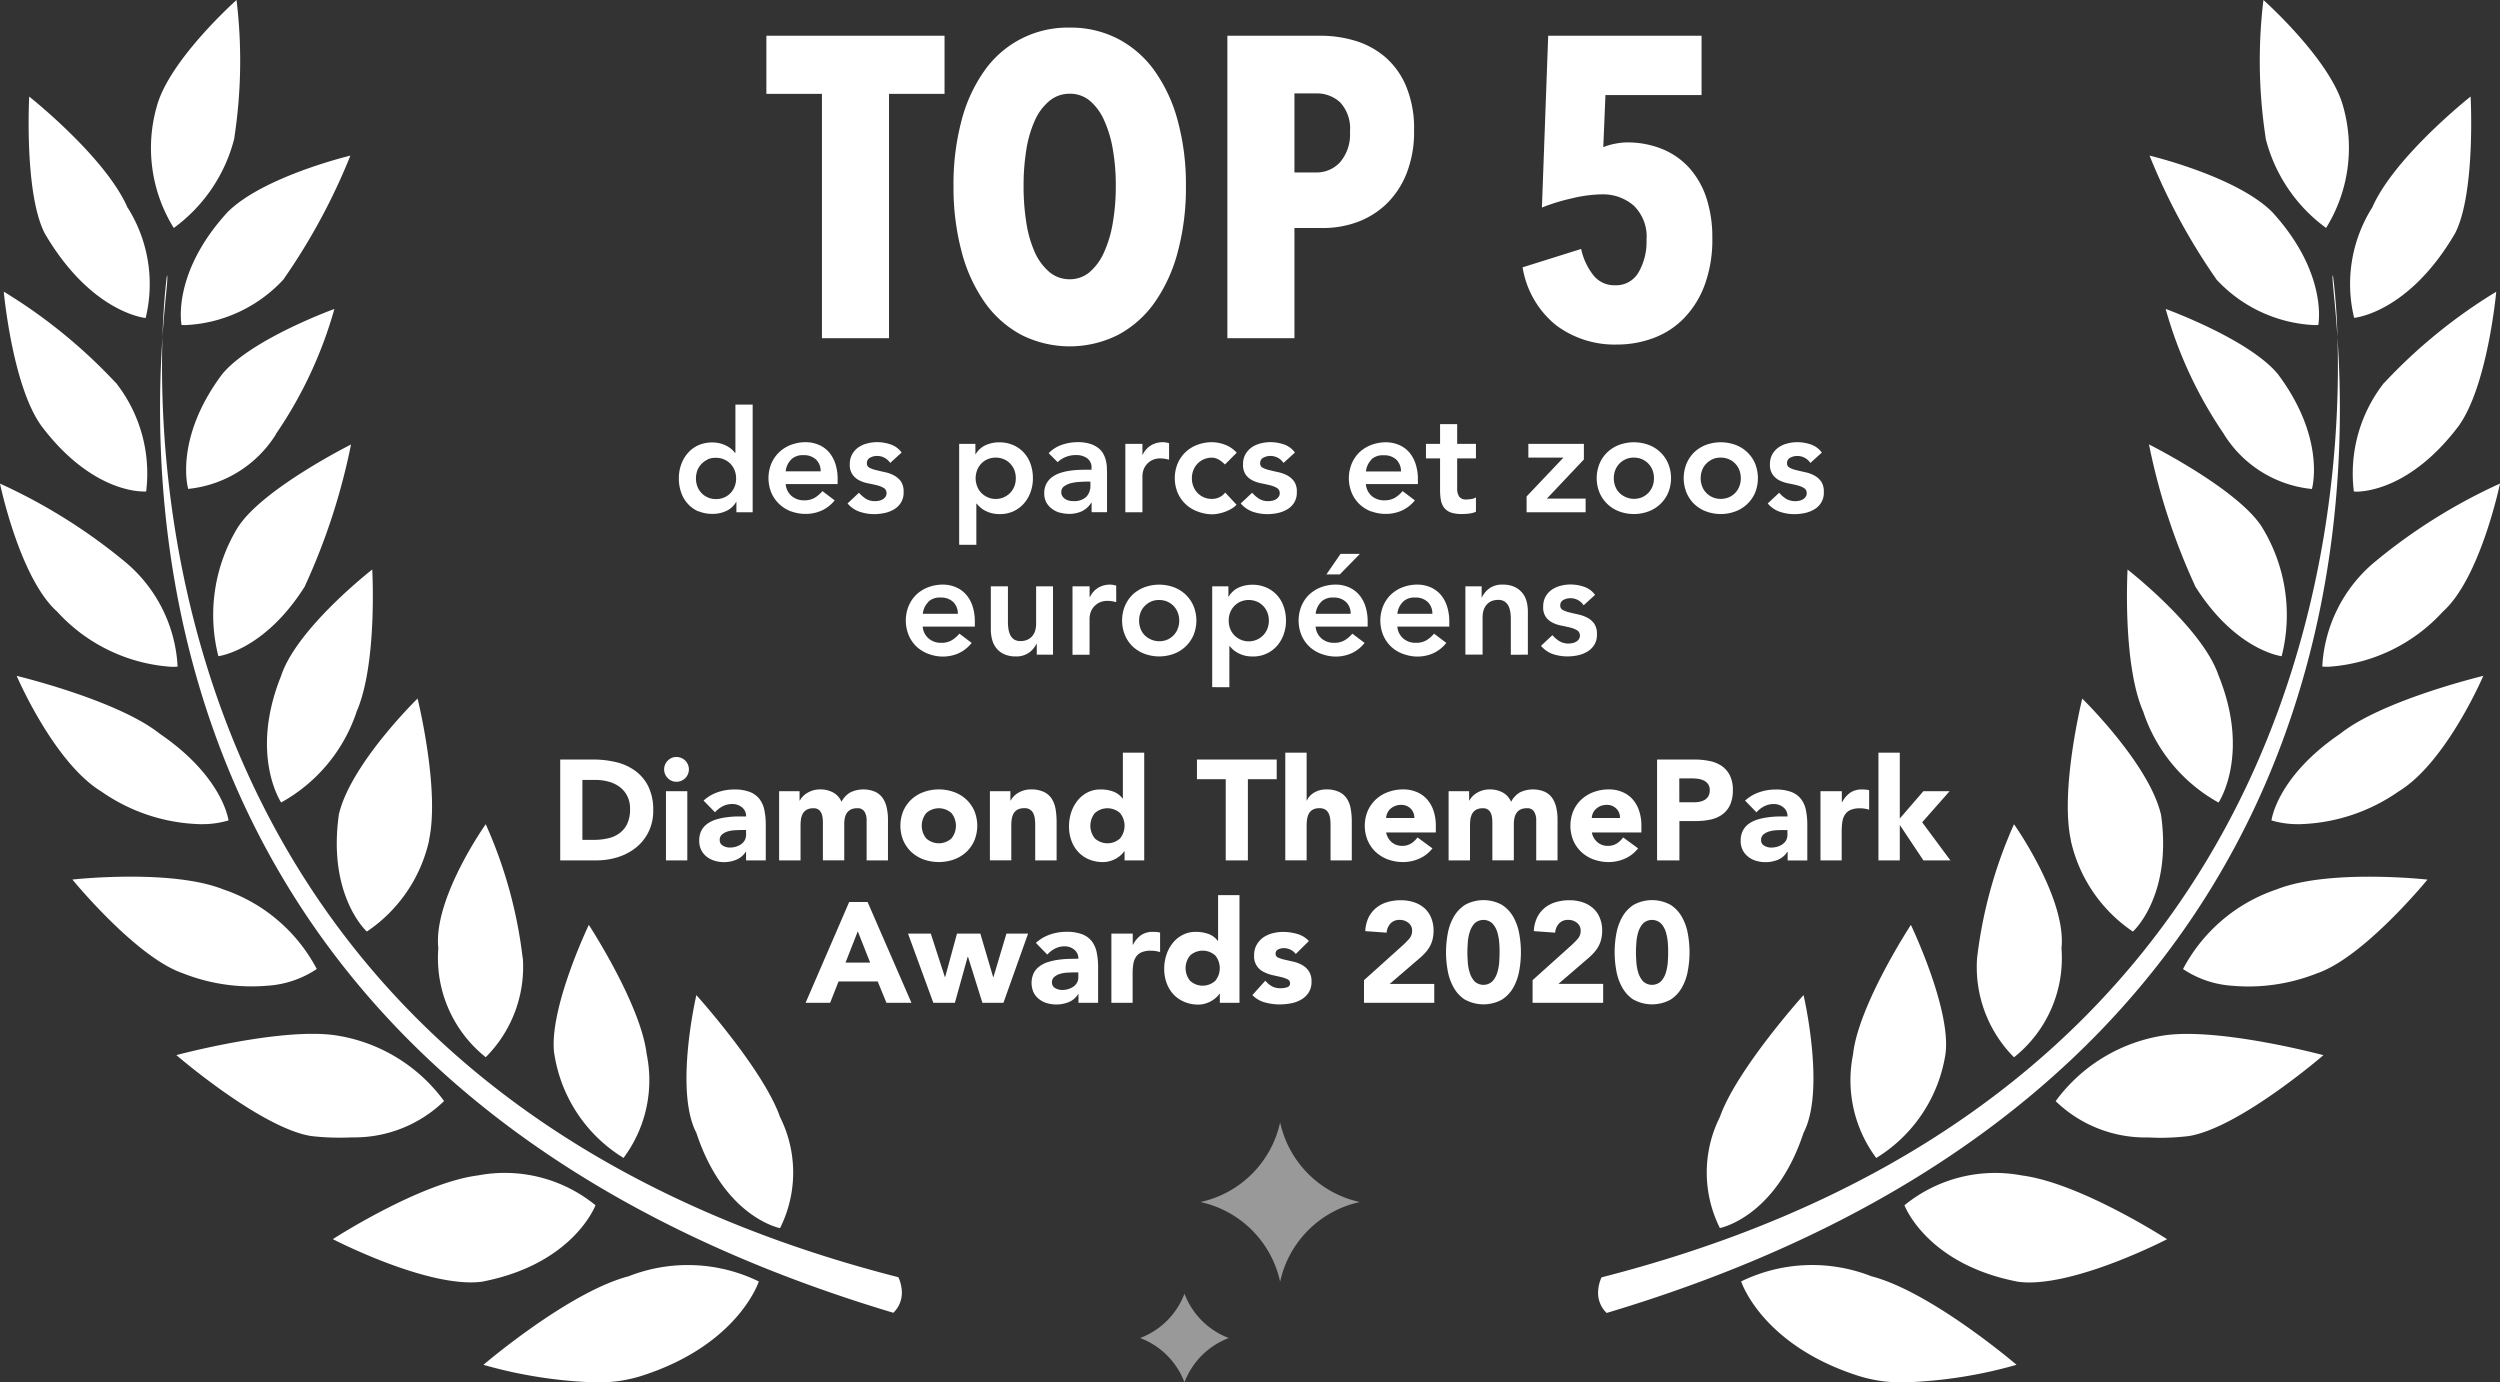 <svg id="Diamond" xmlns="http://www.w3.org/2000/svg" width="96.391" height="53.298" viewBox="0 0 96.391 53.298">
  <rect x="0" y="0" width="96.391" height="53.298" fill="#333333" stroke="none"/>
  <path id="Leafs" d="M71.571,53.021c-3.666-1.205-4.438-3.614-4.438-3.614a6.238,6.238,0,0,1,5.018-.2c2.314.6,5.6,3.415,5.6,3.415a17.754,17.754,0,0,1-4.316.677c-.049,0-.1,0-.151,0A5.442,5.442,0,0,1,71.571,53.021ZM22.956,53.3a17.78,17.78,0,0,1-4.317-.677s3.284-2.81,5.6-3.415a6.238,6.238,0,0,1,5.018.2s-.77,2.409-4.439,3.614a5.435,5.435,0,0,1-1.711.278C23.057,53.3,23.006,53.3,22.956,53.3Zm38.66-3.448v-.025a1.459,1.459,0,0,1,.134-.577v0c26.984-6.9,28.6-28.946,28.374-36.251.486,7.261.11,29.166-28.178,37.624A1.073,1.073,0,0,1,61.616,49.848ZM6.264,12.994c-.228,7.3,1.392,29.353,28.374,36.251v0a1.444,1.444,0,0,1,.134.561v.056a1.066,1.066,0,0,1-.328.754C6.153,42.158,5.78,20.251,6.264,12.994ZM77.813,49.42c-3.535-.673-4.384-2.949-4.384-2.949v0a5.532,5.532,0,0,1,4.532-1.149c2.25.291,5.594,2.457,5.594,2.457s-3.213,1.668-5.32,1.668A3.294,3.294,0,0,1,77.813,49.42ZM12.833,47.777s3.344-2.166,5.595-2.457A5.531,5.531,0,0,1,22.96,46.47v0s-.848,2.276-4.384,2.949a3.274,3.274,0,0,1-.422.025C16.048,49.445,12.833,47.777,12.833,47.777Zm53.48-4.711v0c.647-1.836,3.226-4.7,3.226-4.7s.857,3.674,0,5.309c-1.073,3.265-3.226,3.674-3.226,3.674A4.777,4.777,0,0,1,66.313,43.066Zm-39.464.611c-.857-1.635,0-5.309,0-5.309s2.581,2.86,3.226,4.7v0a4.779,4.779,0,0,1,0,4.285S27.924,46.944,26.849,43.677Zm44.6-3.047,0,0c.223-1.909,2.228-4.97,2.228-4.97s1.56,3.252,1.335,4.97a5.726,5.726,0,0,1-2.671,4.017A5.013,5.013,0,0,1,71.452,40.63Zm-50.08,0c-.225-1.718,1.334-4.97,1.334-4.97s2,3.061,2.228,4.97l0,0a5.007,5.007,0,0,1-.89,4.015A5.723,5.723,0,0,1,21.372,40.629Zm61.445,3.226a4.979,4.979,0,0,1-3.555-1.4h0a6.363,6.363,0,0,1,4.192-2.536c2.138-.309,6.132.764,6.132.764s-3.241,2.8-5.187,3.118a9.506,9.506,0,0,1-1.121.068C83.126,43.866,82.971,43.863,82.817,43.855ZM11.987,43.8C10.042,43.481,6.8,40.681,6.8,40.681s3.992-1.072,6.132-.764a6.358,6.358,0,0,1,4.19,2.536h0a4.969,4.969,0,0,1-3.557,1.4c-.153.008-.309.011-.463.011A9.109,9.109,0,0,1,11.987,43.8Zm64.242-6.859h0a17.671,17.671,0,0,1,1.424-5.162s2.033,2.868,1.83,4.781a4.882,4.882,0,0,1-1.83,4.206A4.933,4.933,0,0,1,76.229,36.939ZM16.9,36.558c-.205-1.913,1.828-4.779,1.828-4.779a17.638,17.638,0,0,1,1.425,5.161l.006,0a4.927,4.927,0,0,1-1.431,3.822A4.884,4.884,0,0,1,16.9,36.558Zm69.152,1.448a3.865,3.865,0,0,1-1.887-.646l.006,0a6.373,6.373,0,0,1,3.609-3.068c2.012-.8,5.815-.378,5.815-.378s-2.449,2.993-4.248,3.61a7.192,7.192,0,0,1-2.666.511C86.475,38.033,86.264,38.025,86.055,38.006ZM7.04,37.522c-1.8-.617-4.249-3.61-4.249-3.61s3.8-.421,5.813.378a6.373,6.373,0,0,1,3.608,3.068l.006,0a3.855,3.855,0,0,1-1.885.646c-.21.017-.419.027-.628.027A7.171,7.171,0,0,1,7.04,37.522Zm72.8-5.118.008,0c-.434-1.954.436-5.469.436-5.469s2.6,2.54,3.04,4.493c.436,3.124-1.087,4.491-1.087,4.491A5.74,5.74,0,0,1,79.842,32.4Zm-66.78-.978c.436-1.952,3.04-4.493,3.04-4.493s.87,3.517.438,5.471h.006a5.738,5.738,0,0,1-2.4,3.514S12.629,34.55,13.063,31.426Zm75.514.351a3.482,3.482,0,0,1-1-.147h.006s.2-1.672,2.653-3.342c1.635-1.3,5.514-2.229,5.514-2.229s-1.429,3.344-3.266,4.457a6.994,6.994,0,0,1-3.8,1.261Zm-80.868,0a6.974,6.974,0,0,1-3.8-1.261C2.072,29.4.643,26.059.643,26.059s3.882.93,5.514,2.229C8.607,29.958,8.81,31.63,8.81,31.63h.008a3.5,3.5,0,0,1-1.006.147Zm74.938-4.306.006,0c-.826-1.834-.619-5.511-.619-5.511s2.89,2.247,3.508,4.084c1.24,3.058,0,4.9,0,4.9A6.252,6.252,0,0,1,82.646,27.471Zm-71.8-1.429c.618-1.838,3.508-4.084,3.508-4.084s.208,3.678-.618,5.513h.006a6.25,6.25,0,0,1-2.9,3.469S9.606,29.1,10.846,26.042Zm78.806-.336c-.079,0-.117-.01-.117-.01h.006A5.638,5.638,0,0,1,91.5,21.718a21.477,21.477,0,0,1,4.891-3.074s-.756,3.647-2.2,4.935a6.543,6.543,0,0,1-4.419,2.129C89.724,25.708,89.685,25.708,89.652,25.706ZM2.2,23.579C.757,22.291,0,18.646,0,18.646a21.532,21.532,0,0,1,4.889,3.072A5.638,5.638,0,0,1,6.848,25.7h.006s-.039.006-.117.01l-.119,0A6.545,6.545,0,0,1,2.2,23.579Zm82.422-1,.008,0a24.662,24.662,0,0,1-1.773-5.444s3.346,1.676,4.327,3.141a6.469,6.469,0,0,1,.789,5.025S86.193,25.091,84.621,22.578Zm-75.415-2.3c.983-1.466,4.327-3.141,4.327-3.141a24.653,24.653,0,0,1-1.772,5.446l.007,0C10.2,25.091,8.419,25.3,8.419,25.3A6.474,6.474,0,0,1,9.206,20.274Zm81.55-1.325a5.658,5.658,0,0,1,1.169-4.2h.008a20.359,20.359,0,0,1,4.312-3.506s-.331,3.658-1.467,5.2c-1.8,2.37-3.555,2.509-3.942,2.509C90.783,18.951,90.756,18.949,90.756,18.949ZM1.611,16.442C.476,14.9.146,11.245.146,11.245a20.353,20.353,0,0,1,4.309,3.506h.008a5.658,5.658,0,0,1,1.172,4.2s-.029,0-.079,0C5.166,18.951,3.413,18.812,1.611,16.442Zm84.132.3.008,0A16.307,16.307,0,0,1,83.5,11.912s3.2,1.157,4.323,2.507c1.88,2.509,1.316,4.435,1.316,4.435A4.521,4.521,0,0,1,85.744,16.737ZM8.571,14.421c1.127-1.352,4.322-2.509,4.322-2.509a16.34,16.34,0,0,1-2.254,4.821l.008,0a4.525,4.525,0,0,1-3.391,2.117S6.692,16.928,8.571,14.421Zm81.38-3.8a23.493,23.493,0,0,1,.173,2.376C90.025,11.493,89.886,10.618,89.951,10.618Zm-83.515,0c.065,0-.071.875-.173,2.376C6.312,11.5,6.437,10.618,6.437,10.618Zm79,.131h.008A23.955,23.955,0,0,1,82.88,6s3.351.795,4.73,2.177c2.17,2.374,1.775,4.351,1.775,4.351s-.054.006-.156.006A5.487,5.487,0,0,1,85.434,10.749ZM7,12.529s-.4-1.977,1.775-4.351C10.157,6.8,13.51,6,13.51,6a23.881,23.881,0,0,1-2.564,4.748h.008a5.479,5.479,0,0,1-3.8,1.786C7.058,12.535,7,12.529,7,12.529Zm84.45-4.512.008,0c.843-1.959,3.8-4.295,3.8-4.295s.2,3.724-.6,5.276c-1.8,3.082-3.891,3.257-3.891,3.257A5.533,5.533,0,0,1,91.453,8.017ZM1.726,9c-.8-1.552-.6-5.276-.6-5.276s2.957,2.337,3.8,4.3h.008a5.53,5.53,0,0,1,.682,4.237S3.526,12.078,1.726,9ZM6.044,4.108C6.523,2.31,9.12,0,9.12,0a19.549,19.549,0,0,1-.086,5.313l.006,0A6.13,6.13,0,0,1,6.7,8.79,5.842,5.842,0,0,1,6.044,4.108ZM87.35,5.315l.006,0A19.525,19.525,0,0,1,87.27,0s2.595,2.31,3.075,4.108a5.854,5.854,0,0,1-.659,4.68A6.12,6.12,0,0,1,87.35,5.315Z" transform="translate(0 0)" fill="#fff"/>
  <g id="Diamonds" transform="translate(43.96 43.274)" opacity="0.5">
    <path id="Tracé_1190" data-name="Tracé 1190" d="M58.328,23.393a2.937,2.937,0,0,1,1.709-1.709,2.937,2.937,0,0,1-1.709-1.709,2.937,2.937,0,0,1-1.709,1.709,2.937,2.937,0,0,1,1.709,1.709" transform="translate(-56.619 -13.369)" fill="#fff"/>
    <path id="Tracé_1191" data-name="Tracé 1191" d="M66.716,6.144a4.018,4.018,0,0,1,3.072-3.072A4.018,4.018,0,0,1,66.716,0a4.018,4.018,0,0,1-3.072,3.072,4.018,4.018,0,0,1,3.072,3.072" transform="translate(-61.319)" fill="#fff"/>
  </g>
  <path id="Texte" d="M41.383,37.48A1.351,1.351,0,0,1,40.943,37a2.039,2.039,0,0,1-.225-.647,3.944,3.944,0,0,1,0-1.406,2.056,2.056,0,0,1,.225-.647,1.351,1.351,0,0,1,.441-.476,1.484,1.484,0,0,1,1.429,0,1.318,1.318,0,0,1,.441.476,2.042,2.042,0,0,1,.225.647,3.944,3.944,0,0,1,0,1.406,2.025,2.025,0,0,1-.225.647,1.318,1.318,0,0,1-.441.476,1.484,1.484,0,0,1-1.429,0Zm.367-2.939a.876.876,0,0,0-.185.334,1.747,1.747,0,0,0-.073.411c-.009.143-.016.265-.016.369s.006.225.016.368a1.747,1.747,0,0,0,.073.411.9.9,0,0,0,.185.336.506.506,0,0,0,.693,0,.864.864,0,0,0,.187-.336,1.87,1.87,0,0,0,.075-.411c.009-.143.013-.265.013-.368s0-.225-.013-.369a1.87,1.87,0,0,0-.075-.411.844.844,0,0,0-.187-.334.506.506,0,0,0-.693,0ZM34.885,37.48A1.348,1.348,0,0,1,34.442,37a2.053,2.053,0,0,1-.225-.647,3.944,3.944,0,0,1,0-1.406,2.07,2.07,0,0,1,.225-.647,1.348,1.348,0,0,1,.443-.476,1.479,1.479,0,0,1,1.426,0,1.344,1.344,0,0,1,.444.476,2.067,2.067,0,0,1,.223.647,3.944,3.944,0,0,1,0,1.406,2.05,2.05,0,0,1-.223.647,1.344,1.344,0,0,1-.444.476,1.479,1.479,0,0,1-1.426,0Zm.365-2.939a.858.858,0,0,0-.183.334,1.721,1.721,0,0,0-.075.411c-.009.143-.015.265-.015.369s.006.225.015.368a1.721,1.721,0,0,0,.075.411.88.88,0,0,0,.183.336.506.506,0,0,0,.693,0,.844.844,0,0,0,.187-.336,1.871,1.871,0,0,0,.075-.411c.009-.143.013-.265.013-.368s0-.225-.013-.369a1.871,1.871,0,0,0-.075-.411.824.824,0,0,0-.187-.334.506.506,0,0,0-.693,0Zm-8.08,3.044a1.066,1.066,0,0,1-.483-.283l.5-.556a.829.829,0,0,0,.256.218.689.689,0,0,0,.327.074A.783.783,0,0,0,28.026,37a.151.151,0,0,0,.115-.151.17.17,0,0,0-.1-.157,1.164,1.164,0,0,0-.258-.088l-.336-.076a1.436,1.436,0,0,1-.334-.124.657.657,0,0,1-.359-.636.808.808,0,0,1,.1-.407.871.871,0,0,1,.252-.281,1.151,1.151,0,0,1,.36-.162,1.658,1.658,0,0,1,.411-.052,2,2,0,0,1,.533.076.989.989,0,0,1,.456.275l-.506.5a.579.579,0,0,0-.478-.225.453.453,0,0,0-.2.05.173.173,0,0,0-.1.17.154.154,0,0,0,.1.145,1.36,1.36,0,0,0,.257.082l.337.076a1.271,1.271,0,0,1,.334.13.739.739,0,0,1,.257.239.7.7,0,0,1,.1.4.749.749,0,0,1-.114.426.855.855,0,0,1-.288.269,1.261,1.261,0,0,1-.4.143,2.4,2.4,0,0,1-.434.04A2.17,2.17,0,0,1,27.169,37.585Zm-3.107-.023a1.2,1.2,0,0,1-.415-.284,1.291,1.291,0,0,1-.266-.437,1.578,1.578,0,0,1-.094-.554,1.734,1.734,0,0,1,.084-.537,1.464,1.464,0,0,1,.243-.453A1.151,1.151,0,0,1,24,34.982a1.079,1.079,0,0,1,.509-.118,1.416,1.416,0,0,1,.482.08.782.782,0,0,1,.365.271h.009V33.447h.825V37.6h-.758v-.351h-.012a.85.85,0,0,1-.127.145,1.12,1.12,0,0,1-.187.136,1.139,1.139,0,0,1-.237.1.885.885,0,0,1-.266.038A1.346,1.346,0,0,1,24.062,37.562Zm.223-1.788a.774.774,0,0,0,0,.978.722.722,0,0,0,.97,0,.774.774,0,0,0,0-.978.728.728,0,0,0-.97,0ZM18.76,37.612a.91.91,0,0,1-.3-.157.76.76,0,0,1-.21-.258.9.9,0,0,1,.009-.747.732.732,0,0,1,.231-.264,1.132,1.132,0,0,1,.332-.162,2.3,2.3,0,0,1,.386-.084,3.549,3.549,0,0,1,.4-.034c.133,0,.257-.006.37-.006a.427.427,0,0,0-.157-.348.566.566,0,0,0-.37-.13.8.8,0,0,0-.371.086,1.024,1.024,0,0,0-.3.233l-.44-.451a1.57,1.57,0,0,1,.539-.321,1.948,1.948,0,0,1,.638-.107,1.656,1.656,0,0,1,.6.092.864.864,0,0,1,.373.266,1.022,1.022,0,0,1,.194.432,2.826,2.826,0,0,1,.055.59V37.6h-.757v-.336h-.012a.77.77,0,0,1-.364.309,1.294,1.294,0,0,1-.84.04Zm.779-1.175a1.248,1.248,0,0,0-.267.046.609.609,0,0,0-.22.117.262.262,0,0,0-.092.214.238.238,0,0,0,.126.22.532.532,0,0,0,.264.071.878.878,0,0,0,.235-.033.73.73,0,0,0,.2-.094.448.448,0,0,0,.14-.154.433.433,0,0,0,.052-.218v-.178h-.2C19.711,36.428,19.633,36.432,19.539,36.437ZM37.491,37.6v-.873L39,35.37c.076-.071.153-.149.231-.237a.455.455,0,0,0,.114-.307.371.371,0,0,0-.143-.31.515.515,0,0,0-.334-.113.461.461,0,0,0-.359.141.58.58,0,0,0-.147.351l-.823-.059a1.365,1.365,0,0,1,.126-.525,1.129,1.129,0,0,1,.292-.37,1.22,1.22,0,0,1,.424-.222,1.829,1.829,0,0,1,.532-.074,1.608,1.608,0,0,1,.494.074,1.14,1.14,0,0,1,.4.22.978.978,0,0,1,.267.365,1.246,1.246,0,0,1,.1.51,1.442,1.442,0,0,1-.038.338,1.122,1.122,0,0,1-.107.275,1.207,1.207,0,0,1-.162.227,2.238,2.238,0,0,1-.2.2l-1.18,1.016h1.725V37.6Zm-6.5,0v-.873L32.5,35.37c.076-.071.153-.149.231-.237a.455.455,0,0,0,.115-.307.37.37,0,0,0-.143-.31.515.515,0,0,0-.334-.113.465.465,0,0,0-.359.141.59.59,0,0,0-.147.351l-.823-.059a1.376,1.376,0,0,1,.126-.525,1.124,1.124,0,0,1,.293-.37,1.21,1.21,0,0,1,.424-.222,1.825,1.825,0,0,1,.531-.074,1.605,1.605,0,0,1,.494.074,1.17,1.17,0,0,1,.4.22,1,1,0,0,1,.265.365,1.293,1.293,0,0,1,.1.51,1.412,1.412,0,0,1-.038.338,1.1,1.1,0,0,1-.107.275,1.207,1.207,0,0,1-.162.227,2.23,2.23,0,0,1-.2.2L31.98,36.873H33.7V37.6Zm-9.74,0V34.931h.823v.428h.012a1.012,1.012,0,0,1,.313-.371.794.794,0,0,1,.457-.124c.045,0,.094,0,.141.006a.684.684,0,0,1,.132.023v.751a1.481,1.481,0,0,0-.172-.04,1.088,1.088,0,0,0-.179-.013.875.875,0,0,0-.373.065.5.5,0,0,0-.212.183.726.726,0,0,0-.1.285,2.573,2.573,0,0,0-.023.361V37.6Zm-4.973,0-.555-1.774H15.71L15.217,37.6h-.831l-.976-2.668h.878l.543,1.675h.011l.456-1.675h.9l.494,1.675h.012l.5-1.675h.835L17.089,37.6Zm-3.7,0-.336-.823H10.731l-.324.823H9.461l1.681-3.888h.709L13.542,37.6ZM11,36.05h.95l-.477-1.207Zm35.1-3.928a.883.883,0,0,1-.3-.157.754.754,0,0,1-.21-.258.78.78,0,0,1-.076-.357.818.818,0,0,1,.086-.39.743.743,0,0,1,.229-.264,1.174,1.174,0,0,1,.332-.162,2.378,2.378,0,0,1,.388-.084,3.538,3.538,0,0,1,.4-.034c.134,0,.258,0,.371,0a.427.427,0,0,0-.157-.35.565.565,0,0,0-.37-.13.8.8,0,0,0-.37.086,1,1,0,0,0-.3.233l-.439-.451a1.565,1.565,0,0,1,.539-.321,1.931,1.931,0,0,1,.636-.107,1.645,1.645,0,0,1,.6.092.856.856,0,0,1,.374.265,1.017,1.017,0,0,1,.195.432,2.827,2.827,0,0,1,.055.59v1.356h-.758v-.334h-.012a.785.785,0,0,1-.364.308,1.274,1.274,0,0,1-.482.092A1.253,1.253,0,0,1,46.1,32.121Zm.781-1.175a1.215,1.215,0,0,0-.269.046.626.626,0,0,0-.221.117.268.268,0,0,0-.09.214.235.235,0,0,0,.126.22.528.528,0,0,0,.264.071.855.855,0,0,0,.233-.033.69.69,0,0,0,.2-.094.472.472,0,0,0,.142-.153.456.456,0,0,0,.051-.22v-.176h-.2C47.052,30.939,46.974,30.941,46.882,30.947Zm-7.029,1.129a1.425,1.425,0,0,1-.472-.283,1.336,1.336,0,0,1-.316-.443,1.508,1.508,0,0,1,0-1.154,1.309,1.309,0,0,1,.316-.441,1.393,1.393,0,0,1,.472-.283,1.659,1.659,0,0,1,.58-.1,1.291,1.291,0,0,1,.518.1,1.075,1.075,0,0,1,.4.283,1.271,1.271,0,0,1,.248.441,1.751,1.751,0,0,1,.088.577v.258h-1.91a.651.651,0,0,0,.214.376.6.6,0,0,0,.407.141.61.61,0,0,0,.342-.092.888.888,0,0,0,.244-.233l.576.422a1.308,1.308,0,0,1-.5.392,1.529,1.529,0,0,1-.626.136A1.7,1.7,0,0,1,39.852,32.075Zm.261-2.064a.577.577,0,0,0-.178.113.491.491,0,0,0-.116.159.529.529,0,0,0-.046.189H40.86a.474.474,0,0,0-.137-.357.492.492,0,0,0-.368-.147A.6.6,0,0,0,40.114,30.011Zm-8.189,2.064a1.414,1.414,0,0,1-.472-.283,1.343,1.343,0,0,1-.315-.443,1.489,1.489,0,0,1,0-1.154,1.315,1.315,0,0,1,.315-.441,1.383,1.383,0,0,1,.472-.283,1.66,1.66,0,0,1,.579-.1,1.3,1.3,0,0,1,.519.1,1.069,1.069,0,0,1,.4.283,1.275,1.275,0,0,1,.25.441,1.765,1.765,0,0,1,.088.577v.258H31.844a.663.663,0,0,0,.214.376.609.609,0,0,0,.407.141.616.616,0,0,0,.344-.092.914.914,0,0,0,.245-.233l.576.422a1.3,1.3,0,0,1-.5.392,1.526,1.526,0,0,1-.627.136A1.705,1.705,0,0,1,31.924,32.075Zm.261-2.064a.583.583,0,0,0-.179.113.456.456,0,0,0-.115.159.5.5,0,0,0-.048.189h1.089a.485.485,0,0,0-.138-.357.5.5,0,0,0-.369-.147A.59.59,0,0,0,32.186,30.011ZM20.391,32.072a1.2,1.2,0,0,1-.414-.285,1.265,1.265,0,0,1-.266-.437,1.566,1.566,0,0,1-.094-.554,1.735,1.735,0,0,1,.084-.537,1.465,1.465,0,0,1,.243-.453,1.177,1.177,0,0,1,.382-.315,1.083,1.083,0,0,1,.51-.118,1.416,1.416,0,0,1,.482.08.777.777,0,0,1,.364.271h.012V27.956h.823v4.152h-.758v-.351h-.012a.86.86,0,0,1-.127.145,1.04,1.04,0,0,1-.424.233.889.889,0,0,1-.266.038A1.356,1.356,0,0,1,20.391,32.072Zm.223-1.788a.776.776,0,0,0,0,.978.723.723,0,0,0,.971,0,.774.774,0,0,0,0-.978.728.728,0,0,0-.971,0Zm-6.595,1.791a1.427,1.427,0,0,1-.473-.283,1.375,1.375,0,0,1-.315-.443,1.508,1.508,0,0,1,0-1.154,1.347,1.347,0,0,1,.315-.441,1.4,1.4,0,0,1,.473-.283,1.736,1.736,0,0,1,1.158,0,1.385,1.385,0,0,1,.473.283,1.307,1.307,0,0,1,.315.441,1.508,1.508,0,0,1,0,1.154,1.335,1.335,0,0,1-.315.443,1.416,1.416,0,0,1-.473.283,1.768,1.768,0,0,1-1.158,0Zm.094-1.791a.776.776,0,0,0,0,.978.725.725,0,0,0,.972,0,.78.78,0,0,0,0-.978.73.73,0,0,0-.972,0ZM5.949,32.121a.883.883,0,0,1-.305-.157.742.742,0,0,1-.208-.258.788.788,0,0,1-.076-.357.818.818,0,0,1,.084-.39.747.747,0,0,1,.231-.264,1.17,1.17,0,0,1,.333-.162,2.286,2.286,0,0,1,.387-.084,3.477,3.477,0,0,1,.4-.034c.134,0,.258,0,.372,0a.432.432,0,0,0-.156-.35.574.574,0,0,0-.373-.13.806.806,0,0,0-.37.086,1.018,1.018,0,0,0-.3.233l-.44-.451a1.54,1.54,0,0,1,.537-.321,1.955,1.955,0,0,1,.638-.107,1.658,1.658,0,0,1,.6.092.867.867,0,0,1,.372.265,1.024,1.024,0,0,1,.195.432,2.719,2.719,0,0,1,.055.59v1.356H7.165v-.334H7.154a.787.787,0,0,1-.367.308,1.269,1.269,0,0,1-.48.092A1.253,1.253,0,0,1,5.949,32.121Zm.78-1.175a1.249,1.249,0,0,0-.27.046.616.616,0,0,0-.219.117.263.263,0,0,0-.09.214.236.236,0,0,0,.126.22.526.526,0,0,0,.264.071.852.852,0,0,0,.233-.033.753.753,0,0,0,.2-.094.472.472,0,0,0,.14-.153.456.456,0,0,0,.053-.22v-.176h-.2C6.9,30.939,6.822,30.941,6.728,30.947ZM52.56,32.108l-.9-1.35h-.011v1.35h-.823V27.956h.823v2.538l.911-1.054h1.01l-1.058,1.2L53.6,32.108Zm-3.969,0V29.44h.823v.428h.011a1.027,1.027,0,0,1,.313-.37.793.793,0,0,1,.455-.124q.071,0,.143.006a.682.682,0,0,1,.132.023v.751a1.508,1.508,0,0,0-.172-.04,1.084,1.084,0,0,0-.179-.013.875.875,0,0,0-.373.065.5.5,0,0,0-.212.183.692.692,0,0,0-.1.284,2.665,2.665,0,0,0-.023.361v1.115Zm-6.3,0V28.22h1.445a2.887,2.887,0,0,1,.571.055,1.3,1.3,0,0,1,.47.189.976.976,0,0,1,.318.363,1.255,1.255,0,0,1,.118.575,1.351,1.351,0,0,1-.109.571.961.961,0,0,1-.3.367,1.209,1.209,0,0,1-.455.195,2.694,2.694,0,0,1-.571.057h-.626v1.516Zm.858-2.24h.57a1.088,1.088,0,0,0,.224-.023.575.575,0,0,0,.19-.073.42.42,0,0,0,.138-.143.461.461,0,0,0,.051-.227.39.39,0,0,0-.069-.241.451.451,0,0,0-.176-.139.764.764,0,0,0-.239-.063,2.328,2.328,0,0,0-.252-.013h-.439Zm-5.518,2.24V30.553a.612.612,0,0,0-.08-.321.3.3,0,0,0-.282-.134.551.551,0,0,0-.239.046.38.38,0,0,0-.154.13.531.531,0,0,0-.083.191,1.126,1.126,0,0,0-.025.231v1.411H35.94V30.7c0-.048,0-.107-.006-.176a.693.693,0,0,0-.038-.2.372.372,0,0,0-.107-.16.319.319,0,0,0-.218-.065.515.515,0,0,0-.258.057.394.394,0,0,0-.151.153.683.683,0,0,0-.069.218,2.162,2.162,0,0,0-.015.252v1.329h-.825V29.44h.791V29.8h.011a.769.769,0,0,1,.111-.153.787.787,0,0,1,.17-.137.955.955,0,0,1,.5-.138,1.03,1.03,0,0,1,.5.117.741.741,0,0,1,.327.361.885.885,0,0,1,.346-.367,1.174,1.174,0,0,1,.953-.019.719.719,0,0,1,.29.246,1.033,1.033,0,0,1,.153.369,1.983,1.983,0,0,1,.048.453v1.576Zm-7.93,0V30.8c0-.078,0-.157-.008-.239a.788.788,0,0,0-.049-.229.392.392,0,0,0-.126-.17.4.4,0,0,0-.245-.065.5.5,0,0,0-.258.057.388.388,0,0,0-.151.153.669.669,0,0,0-.068.218,1.76,1.76,0,0,0-.017.252v1.329h-.823V27.956h.823V29.8h.011a.531.531,0,0,1,.094-.153.757.757,0,0,1,.158-.137.925.925,0,0,1,.22-.1.966.966,0,0,1,.275-.038,1.116,1.116,0,0,1,.5.1.721.721,0,0,1,.3.266,1.036,1.036,0,0,1,.145.4,2.865,2.865,0,0,1,.038.5v1.472Zm-4.041,0v-3.13h-1.11V28.22h3.075v.758H26.514v3.13Zm-7.346,0V30.8c0-.078,0-.157-.009-.239a.707.707,0,0,0-.049-.229.352.352,0,0,0-.37-.235.515.515,0,0,0-.258.057.4.4,0,0,0-.151.153.644.644,0,0,0-.069.218,1.764,1.764,0,0,0-.016.252v1.329h-.825V29.44h.79V29.8h.012a.727.727,0,0,1,.111-.153.714.714,0,0,1,.17-.137.976.976,0,0,1,.225-.1.963.963,0,0,1,.274-.038,1.123,1.123,0,0,1,.506.1.737.737,0,0,1,.3.266,1.1,1.1,0,0,1,.146.4,3.1,3.1,0,0,1,.038.5v1.472Zm-6.5,0V30.553a.613.613,0,0,0-.081-.321.3.3,0,0,0-.283-.134.546.546,0,0,0-.238.046.4.4,0,0,0-.155.13.54.54,0,0,0-.082.191,1.166,1.166,0,0,0-.024.231v1.411h-.823V30.7c0-.048,0-.107-.006-.176a.734.734,0,0,0-.038-.2.38.38,0,0,0-.107-.16.317.317,0,0,0-.216-.065.513.513,0,0,0-.259.057.4.4,0,0,0-.151.153.656.656,0,0,0-.069.218,1.764,1.764,0,0,0-.016.252v1.329H8.44V29.44h.788V29.8H9.24a.672.672,0,0,1,.111-.153.726.726,0,0,1,.17-.137,1.008,1.008,0,0,1,.225-.1.963.963,0,0,1,.274-.038,1.032,1.032,0,0,1,.5.117.735.735,0,0,1,.326.361.874.874,0,0,1,.347-.367,1.172,1.172,0,0,1,.952-.019.721.721,0,0,1,.291.246,1.054,1.054,0,0,1,.153.369,2.015,2.015,0,0,1,.048.453v1.576Zm-7.737,0V29.44H4.9v2.668ZM0,32.108V28.22H1.284a3.713,3.713,0,0,1,.888.105,2.034,2.034,0,0,1,.731.338,1.643,1.643,0,0,1,.5.607,2.04,2.04,0,0,1,.183.905,1.825,1.825,0,0,1-.179.831,1.794,1.794,0,0,1-.48.605,2.129,2.129,0,0,1-.7.371,2.717,2.717,0,0,1-.829.126Zm.855-.791H1.3a2.391,2.391,0,0,0,.551-.061,1.162,1.162,0,0,0,.441-.2.946.946,0,0,0,.295-.367,1.3,1.3,0,0,0,.106-.558,1.077,1.077,0,0,0-.106-.5,1,1,0,0,0-.288-.35,1.25,1.25,0,0,0-.426-.206,1.886,1.886,0,0,0-.512-.069H.855Zm3.293-2.38a.474.474,0,0,1,0-.676.451.451,0,0,1,.336-.139.477.477,0,1,1,0,.955A.451.451,0,0,1,4.148,28.938Zm20.99-3.508V21.541h.625v.4h.011a.862.862,0,0,1,.384-.351,1.26,1.26,0,0,1,.521-.109,1.3,1.3,0,0,1,.545.107,1.187,1.187,0,0,1,.412.294,1.241,1.241,0,0,1,.258.44,1.607,1.607,0,0,1,.089.542,1.548,1.548,0,0,1-.094.544,1.375,1.375,0,0,1-.26.439,1.22,1.22,0,0,1-.921.4,1.319,1.319,0,0,1-.33-.038,1.183,1.183,0,0,1-.252-.1,1.032,1.032,0,0,1-.187-.13,1.019,1.019,0,0,1-.126-.134H25.8v1.587Zm1.086-3.294a.738.738,0,0,0-.244.176.746.746,0,0,0-.154.252.87.87,0,0,0-.051.3.856.856,0,0,0,.051.3.775.775,0,0,0,.154.254.778.778,0,0,0,1.136,0,.8.8,0,0,0,.155-.254.857.857,0,0,0,.052-.3.871.871,0,0,0-.052-.3.765.765,0,0,0-.155-.252.732.732,0,0,0-.244-.176.82.82,0,0,0-.648,0Zm12.052,2.021a1.088,1.088,0,0,1-.461-.319l.44-.413a1.233,1.233,0,0,0,.271.233.7.7,0,0,0,.5.074.462.462,0,0,0,.143-.053.355.355,0,0,0,.107-.1.246.246,0,0,0-.063-.338.976.976,0,0,0-.264-.107c-.107-.027-.221-.051-.344-.076a1.257,1.257,0,0,1-.342-.114A.713.713,0,0,1,38,22.721a.655.655,0,0,1-.1-.4.775.775,0,0,1,.09-.38.816.816,0,0,1,.239-.267,1.046,1.046,0,0,1,.341-.153,1.5,1.5,0,0,1,.39-.05,1.593,1.593,0,0,1,.521.09.862.862,0,0,1,.419.311l-.441.4A.6.6,0,0,0,38.941,22a.547.547,0,0,0-.257.065.225.225,0,0,0-.126.214.182.182,0,0,0,.1.176,1.106,1.106,0,0,0,.264.094c.1.027.219.052.342.08a1.336,1.336,0,0,1,.344.126.739.739,0,0,1,.264.233.689.689,0,0,1,.1.407.733.733,0,0,1-.1.4.8.8,0,0,1-.265.262,1.215,1.215,0,0,1-.364.143,1.95,1.95,0,0,1-.407.044A1.79,1.79,0,0,1,38.277,24.155Zm-5.787-.011a1.34,1.34,0,0,1-.456-.281,1.319,1.319,0,0,1-.3-.435,1.492,1.492,0,0,1,0-1.136,1.307,1.307,0,0,1,.3-.437,1.368,1.368,0,0,1,.456-.281,1.6,1.6,0,0,1,.559-.1,1.275,1.275,0,0,1,.5.1,1.1,1.1,0,0,1,.389.277,1.3,1.3,0,0,1,.252.449,1.914,1.914,0,0,1,.09.611v.182H32.276a.673.673,0,0,0,.231.46.716.716,0,0,0,.477.166.78.78,0,0,0,.415-.1,1.157,1.157,0,0,0,.293-.254l.472.357a1.358,1.358,0,0,1-.516.405,1.5,1.5,0,0,1-.6.122A1.605,1.605,0,0,1,32.49,24.144Zm0-2a.745.745,0,0,0-.212.455h1.35a.619.619,0,0,0-.181-.458.68.68,0,0,0-.487-.168A.633.633,0,0,0,32.488,22.141Zm-3.15,2a1.364,1.364,0,0,1-.457-.281,1.325,1.325,0,0,1-.3-.435,1.492,1.492,0,0,1,0-1.136,1.314,1.314,0,0,1,.3-.437,1.393,1.393,0,0,1,.457-.281,1.608,1.608,0,0,1,.56-.1,1.259,1.259,0,0,1,.5.1,1.078,1.078,0,0,1,.389.277,1.275,1.275,0,0,1,.254.449,1.914,1.914,0,0,1,.09.611v.182H29.125a.664.664,0,0,0,.231.46.713.713,0,0,0,.477.166.778.778,0,0,0,.414-.1,1.2,1.2,0,0,0,.295-.254l.472.357a1.359,1.359,0,0,1-.516.405,1.5,1.5,0,0,1-.6.122A1.609,1.609,0,0,1,29.339,24.144Zm0-2a.745.745,0,0,0-.212.455h1.35a.618.618,0,0,0-.182-.458.679.679,0,0,0-.488-.168A.635.635,0,0,0,29.336,22.141Zm-6.806,2a1.364,1.364,0,0,1-.457-.281,1.325,1.325,0,0,1-.3-.435,1.492,1.492,0,0,1,0-1.136,1.314,1.314,0,0,1,.3-.437,1.393,1.393,0,0,1,.457-.281,1.66,1.66,0,0,1,1.121,0,1.355,1.355,0,0,1,.455.281,1.327,1.327,0,0,1,.306.437,1.485,1.485,0,0,1,0,1.136,1.324,1.324,0,0,1-.76.716,1.634,1.634,0,0,1-1.121,0Zm.237-2.009a.735.735,0,0,0-.245.176.712.712,0,0,0-.154.252.857.857,0,0,0-.051.3.843.843,0,0,0,.051.3.739.739,0,0,0,.154.254.807.807,0,0,0,.892.176.785.785,0,0,0,.244-.176.772.772,0,0,0,.153-.254.832.832,0,0,0,.053-.3.846.846,0,0,0-.053-.3.743.743,0,0,0-.153-.252.755.755,0,0,0-.244-.176.77.77,0,0,0-.324-.067A.761.761,0,0,0,22.767,22.135Zm-5.653,2.022a.8.8,0,0,1-.3-.231.87.87,0,0,1-.164-.332,1.5,1.5,0,0,1-.05-.39V21.541h.659v1.335c0,.073,0,.155.012.245a.888.888,0,0,0,.058.252.478.478,0,0,0,.143.2.421.421,0,0,0,.271.078.6.6,0,0,0,.277-.055.526.526,0,0,0,.187-.147.593.593,0,0,0,.107-.214.934.934,0,0,0,.032-.254V21.541H19v2.636h-.626v-.422h-.009a.917.917,0,0,1-.287.342.84.84,0,0,1-.521.147A1.047,1.047,0,0,1,17.114,24.157Zm-2.924-.013a1.356,1.356,0,0,1-.456-.281,1.319,1.319,0,0,1-.3-.435,1.492,1.492,0,0,1,0-1.136,1.307,1.307,0,0,1,.3-.437,1.385,1.385,0,0,1,.456-.281,1.6,1.6,0,0,1,.559-.1,1.257,1.257,0,0,1,.5.1,1.08,1.08,0,0,1,.39.277,1.266,1.266,0,0,1,.254.449,1.9,1.9,0,0,1,.09.611v.182H13.976a.66.66,0,0,0,.231.46.713.713,0,0,0,.477.166.781.781,0,0,0,.415-.1,1.206,1.206,0,0,0,.293-.254l.472.357a1.362,1.362,0,0,1-.516.405,1.5,1.5,0,0,1-.6.122A1.6,1.6,0,0,1,14.19,24.144Zm0-2a.745.745,0,0,0-.212.455h1.35a.621.621,0,0,0-.181-.458.683.683,0,0,0-.489-.168A.633.633,0,0,0,14.188,22.141Zm22.459,2.036V22.843c0-.075,0-.155-.011-.244a.937.937,0,0,0-.058-.254.481.481,0,0,0-.147-.2.41.41,0,0,0-.267-.08.639.639,0,0,0-.279.055.509.509,0,0,0-.185.149.58.58,0,0,0-.109.214.989.989,0,0,0-.033.252v1.438H34.9V21.541h.627v.424h.012a.921.921,0,0,1,.285-.344.838.838,0,0,1,.521-.145,1.035,1.035,0,0,1,.449.088.845.845,0,0,1,.3.229.887.887,0,0,1,.166.33,1.526,1.526,0,0,1,.049.39v1.663Zm-16.9,0V21.541h.659v.418h.012a.815.815,0,0,1,.312-.357.867.867,0,0,1,.466-.126.79.79,0,0,1,.118.01c.038.008.079.017.118.029v.636c-.055-.013-.109-.027-.162-.034a.886.886,0,0,0-.157-.015.7.7,0,0,0-.37.086.682.682,0,0,0-.214.195.658.658,0,0,0-.1.22.9.9,0,0,0-.025.164v1.411Zm9.79-3.1.545-.791h.746l-.774.791ZM15.382,19.939V16.05h.626v.4h.009a.866.866,0,0,1,.384-.351,1.265,1.265,0,0,1,.523-.109,1.308,1.308,0,0,1,.543.107,1.186,1.186,0,0,1,.412.294,1.258,1.258,0,0,1,.258.439,1.623,1.623,0,0,1,.088.543,1.536,1.536,0,0,1-.094.544,1.345,1.345,0,0,1-.26.439,1.224,1.224,0,0,1-.4.294,1.243,1.243,0,0,1-.516.107,1.326,1.326,0,0,1-.331-.038,1.257,1.257,0,0,1-.252-.1.992.992,0,0,1-.185-.13,1.032,1.032,0,0,1-.127-.134h-.016v1.587Zm1.087-3.294a.751.751,0,0,0-.245.176.738.738,0,0,0-.153.252.887.887,0,0,0-.054.3.87.87,0,0,0,.054.3.76.76,0,0,0,.153.254.777.777,0,0,0,.245.176.778.778,0,0,0,.891-.176.774.774,0,0,0,.155-.254.868.868,0,0,0,.051-.3.884.884,0,0,0-.051-.3.752.752,0,0,0-.155-.252.731.731,0,0,0-.244-.176.817.817,0,0,0-.647,0Zm30.549,2.021a1.07,1.07,0,0,1-.46-.319l.44-.413a1.226,1.226,0,0,0,.271.235.711.711,0,0,0,.5.073.446.446,0,0,0,.143-.053.345.345,0,0,0,.107-.1.224.224,0,0,0,.042-.134.226.226,0,0,0-.1-.2.967.967,0,0,0-.263-.107c-.107-.027-.222-.051-.344-.076a1.29,1.29,0,0,1-.344-.114.709.709,0,0,1-.261-.224.64.64,0,0,1-.106-.4.777.777,0,0,1,.09-.38.825.825,0,0,1,.239-.267,1.031,1.031,0,0,1,.342-.153,1.5,1.5,0,0,1,.389-.05,1.592,1.592,0,0,1,.522.09.863.863,0,0,1,.418.311l-.441.4a.6.6,0,0,0-.516-.269.549.549,0,0,0-.258.065.225.225,0,0,0-.126.214.181.181,0,0,0,.106.176,1.017,1.017,0,0,0,.261.093c.106.027.221.053.344.08a1.333,1.333,0,0,1,.344.126.781.781,0,0,1,.263.233.705.705,0,0,1,.1.407.719.719,0,0,1-.1.4.761.761,0,0,1-.263.262,1.219,1.219,0,0,1-.365.143,1.975,1.975,0,0,1-.407.044A1.776,1.776,0,0,1,47.018,18.665Zm-2.832-.011a1.338,1.338,0,0,1-.456-.281,1.318,1.318,0,0,1-.3-.435,1.492,1.492,0,0,1,0-1.136,1.326,1.326,0,0,1,.3-.437,1.368,1.368,0,0,1,.456-.281,1.657,1.657,0,0,1,1.12,0,1.316,1.316,0,0,1,.762.718,1.513,1.513,0,0,1,0,1.136,1.364,1.364,0,0,1-.306.435,1.343,1.343,0,0,1-.456.281,1.626,1.626,0,0,1-1.12,0Zm.237-2.009a.734.734,0,0,0-.245.176.707.707,0,0,0-.154.252.859.859,0,0,0-.052.3.843.843,0,0,0,.052.3.728.728,0,0,0,.154.254.748.748,0,0,0,.568.241.768.768,0,0,0,.324-.065.783.783,0,0,0,.245-.176.769.769,0,0,0,.153-.254.855.855,0,0,0,.051-.3.871.871,0,0,0-.051-.3.746.746,0,0,0-.153-.252.757.757,0,0,0-.245-.176.77.77,0,0,0-.324-.067A.755.755,0,0,0,44.422,16.644Zm-3.587,2.009a1.33,1.33,0,0,1-.455-.281,1.3,1.3,0,0,1-.305-.435,1.485,1.485,0,0,1,0-1.136,1.3,1.3,0,0,1,.305-.437,1.361,1.361,0,0,1,.455-.281,1.661,1.661,0,0,1,1.121,0,1.319,1.319,0,0,1,.76.718,1.492,1.492,0,0,1,0,1.136,1.347,1.347,0,0,1-.306.435,1.33,1.33,0,0,1-.455.281,1.631,1.631,0,0,1-1.121,0Zm.237-2.009a.737.737,0,0,0-.244.176.718.718,0,0,0-.155.252.871.871,0,0,0-.051.3.855.855,0,0,0,.051.3.739.739,0,0,0,.155.254.807.807,0,0,0,.892.176.781.781,0,0,0,.244-.176.8.8,0,0,0,.155-.254.868.868,0,0,0,.051-.3.884.884,0,0,0-.051-.3.779.779,0,0,0-.155-.252.754.754,0,0,0-.244-.176.772.772,0,0,0-.324-.067A.763.763,0,0,0,41.072,16.644ZM34.354,18.7a.6.6,0,0,1-.264-.176.711.711,0,0,1-.132-.294,2.159,2.159,0,0,1-.034-.407V16.61H33.38v-.56h.544v-.762h.659v.762h.724v.56h-.724v1.154a.575.575,0,0,0,.073.313.326.326,0,0,0,.295.115,1.017,1.017,0,0,0,.192-.019.367.367,0,0,0,.164-.063v.556a.875.875,0,0,1-.255.069,2.417,2.417,0,0,1-.266.019A1.359,1.359,0,0,1,34.354,18.7Zm-3.078-.042a1.343,1.343,0,0,1-.456-.281,1.308,1.308,0,0,1-.3-.435,1.485,1.485,0,0,1,0-1.136,1.317,1.317,0,0,1,.3-.437,1.374,1.374,0,0,1,.456-.281,1.605,1.605,0,0,1,.56-.1,1.3,1.3,0,0,1,.5.1,1.085,1.085,0,0,1,.39.277,1.288,1.288,0,0,1,.252.449,1.889,1.889,0,0,1,.091.611V17.6H31.063a.675.675,0,0,0,.229.462.731.731,0,0,0,.48.164.8.8,0,0,0,.414-.1,1.2,1.2,0,0,0,.293-.256l.473.357a1.355,1.355,0,0,1-.518.4,1.486,1.486,0,0,1-.6.122A1.606,1.606,0,0,1,31.277,18.653Zm0-2a.757.757,0,0,0-.21.455h1.351a.626.626,0,0,0-.182-.458.682.682,0,0,0-.489-.166A.639.639,0,0,0,31.273,16.65ZM26.7,18.665a1.09,1.09,0,0,1-.462-.319l.441-.413a1.241,1.241,0,0,0,.271.235.668.668,0,0,0,.353.09.685.685,0,0,0,.149-.017.465.465,0,0,0,.143-.053.375.375,0,0,0,.106-.1.223.223,0,0,0,.041-.134.226.226,0,0,0-.1-.2.99.99,0,0,0-.263-.107c-.107-.027-.221-.051-.344-.076a1.3,1.3,0,0,1-.344-.114.742.742,0,0,1-.263-.224.655.655,0,0,1-.1-.4.759.759,0,0,1,.09-.38.831.831,0,0,1,.239-.267,1.046,1.046,0,0,1,.341-.153,1.512,1.512,0,0,1,.389-.05,1.592,1.592,0,0,1,.524.09.849.849,0,0,1,.416.311l-.44.4a.6.6,0,0,0-.516-.269.549.549,0,0,0-.258.065.226.226,0,0,0-.126.214.183.183,0,0,0,.1.176,1.08,1.08,0,0,0,.263.093q.16.04.344.08a1.326,1.326,0,0,1,.344.126.792.792,0,0,1,.263.233.7.7,0,0,1,.1.407.728.728,0,0,1-.1.4.774.774,0,0,1-.264.262,1.233,1.233,0,0,1-.364.143,1.979,1.979,0,0,1-.407.044A1.778,1.778,0,0,1,26.7,18.665Zm-2.13-.011a1.32,1.32,0,0,1-.762-.716,1.492,1.492,0,0,1,0-1.136,1.316,1.316,0,0,1,.762-.718,1.6,1.6,0,0,1,.559-.1,1.453,1.453,0,0,1,.508.1,1.162,1.162,0,0,1,.447.306l-.456.455a1.044,1.044,0,0,0-.241-.191.515.515,0,0,0-.258-.073.772.772,0,0,0-.324.067.755.755,0,0,0-.244.176.738.738,0,0,0-.153.252.834.834,0,0,0-.053.3.819.819,0,0,0,.053.3.76.76,0,0,0,.153.254.781.781,0,0,0,.244.176.769.769,0,0,0,.324.065.648.648,0,0,0,.285-.063.61.61,0,0,0,.225-.183l.439.472a.97.97,0,0,1-.226.17,1.663,1.663,0,0,1-.262.116,1.727,1.727,0,0,1-.252.063,1.553,1.553,0,0,1-.209.019A1.6,1.6,0,0,1,24.568,18.653Zm-5.3.05a.912.912,0,0,1-.307-.149.746.746,0,0,1-.218-.246.72.72,0,0,1-.083-.346.788.788,0,0,1,.077-.365.766.766,0,0,1,.207-.254,1.092,1.092,0,0,1,.3-.162,2.1,2.1,0,0,1,.353-.09,3.478,3.478,0,0,1,.37-.038c.124-.006.243-.008.352-.008h.164v-.073a.428.428,0,0,0-.168-.37.729.729,0,0,0-.435-.122,1.014,1.014,0,0,0-.39.073,1,1,0,0,0-.313.2l-.346-.346a1.3,1.3,0,0,1,.514-.325,1.911,1.911,0,0,1,.607-.1,1.524,1.524,0,0,1,.472.063,1.017,1.017,0,0,1,.319.162.707.707,0,0,1,.195.227,1.006,1.006,0,0,1,.1.26,1.38,1.38,0,0,1,.037.256c0,.082.006.155.006.218v1.514h-.594v-.363h-.016a.854.854,0,0,1-.363.328,1.149,1.149,0,0,1-.483.1A1.3,1.3,0,0,1,19.272,18.7ZM20,17.517a1.706,1.706,0,0,0-.321.051.781.781,0,0,0-.254.12.263.263,0,0,0-.106.223.273.273,0,0,0,.043.156.361.361,0,0,0,.106.107.483.483,0,0,0,.147.063.708.708,0,0,0,.166.019.684.684,0,0,0,.5-.162.6.6,0,0,0,.161-.441v-.149h-.137C20.221,17.505,20.118,17.509,20,17.517Zm-8.46,1.148a1.072,1.072,0,0,1-.461-.319l.439-.413a1.241,1.241,0,0,0,.271.235.67.67,0,0,0,.354.09.689.689,0,0,0,.149-.017.467.467,0,0,0,.143-.053.37.37,0,0,0,.107-.1.223.223,0,0,0,.04-.134.226.226,0,0,0-.1-.2.967.967,0,0,0-.263-.107c-.107-.027-.221-.051-.344-.076a1.3,1.3,0,0,1-.344-.114.727.727,0,0,1-.261-.224.647.647,0,0,1-.105-.4.771.771,0,0,1,.09-.38.83.83,0,0,1,.238-.267,1.054,1.054,0,0,1,.342-.153,1.5,1.5,0,0,1,.389-.05,1.586,1.586,0,0,1,.522.09.844.844,0,0,1,.416.311l-.439.4a.6.6,0,0,0-.516-.269.548.548,0,0,0-.257.065.225.225,0,0,0-.126.214.184.184,0,0,0,.1.176,1.1,1.1,0,0,0,.264.093c.107.027.221.053.344.08a1.311,1.311,0,0,1,.344.126.794.794,0,0,1,.264.233.706.706,0,0,1,.1.407.728.728,0,0,1-.1.4.772.772,0,0,1-.264.262,1.216,1.216,0,0,1-.365.143,1.965,1.965,0,0,1-.406.044A1.773,1.773,0,0,1,11.543,18.665Zm-2.636-.011a1.325,1.325,0,0,1-.455-.281,1.306,1.306,0,0,1-.306-.435,1.485,1.485,0,0,1,0-1.136,1.314,1.314,0,0,1,.306-.437,1.355,1.355,0,0,1,.455-.281,1.6,1.6,0,0,1,.561-.1,1.3,1.3,0,0,1,.5.1,1.1,1.1,0,0,1,.39.277,1.335,1.335,0,0,1,.252.449,1.876,1.876,0,0,1,.089.611V17.6H8.693a.68.68,0,0,0,.231.462.725.725,0,0,0,.477.164.791.791,0,0,0,.414-.1,1.214,1.214,0,0,0,.295-.256l.471.357a1.341,1.341,0,0,1-.516.4,1.492,1.492,0,0,1-.6.122A1.6,1.6,0,0,1,8.908,18.653Zm0-2a.758.758,0,0,0-.212.455h1.35a.617.617,0,0,0-.181-.458.678.678,0,0,0-.487-.166A.634.634,0,0,0,8.905,16.65Zm-3.575,2a1.223,1.223,0,0,1-.667-.733,1.626,1.626,0,0,1-.088-.544,1.532,1.532,0,0,1,.094-.543,1.324,1.324,0,0,1,.26-.439,1.184,1.184,0,0,1,.4-.294,1.346,1.346,0,0,1,.844-.069,1.145,1.145,0,0,1,.254.1.977.977,0,0,1,.185.128,1.01,1.01,0,0,1,.128.136h.016V14.536H7.42v4.15H6.793v-.4H6.784a.836.836,0,0,1-.385.351,1.224,1.224,0,0,1-.522.111A1.339,1.339,0,0,1,5.331,18.646Zm.355-2a.731.731,0,0,0-.244.176.71.71,0,0,0-.155.252.858.858,0,0,0-.051.3.842.842,0,0,0,.051.3.73.73,0,0,0,.155.254.746.746,0,0,0,.567.241.746.746,0,0,0,.722-.495.819.819,0,0,0,.053-.3.834.834,0,0,0-.053-.3.748.748,0,0,0-.4-.428.77.77,0,0,0-.324-.067A.762.762,0,0,0,5.686,16.644ZM37.26,18.686v-.609l1.411-1.488v-.011H37.328V16.05h2.141v.6l-1.426,1.509h1.493v.527Zm-15.471,0V16.05h.659v.418h.011a.829.829,0,0,1,.312-.357.869.869,0,0,1,.468-.126.612.612,0,0,1,.118.011,1.015,1.015,0,0,1,.118.027v.636c-.055-.013-.111-.027-.162-.034a.873.873,0,0,0-.157-.015.7.7,0,0,0-.37.086.684.684,0,0,0-.214.195.624.624,0,0,0-.1.22.8.8,0,0,0-.024.164v1.411Zm-4.014-6.843a4.066,4.066,0,0,1-1.408-1.251,6.073,6.073,0,0,1-.89-1.952,9.622,9.622,0,0,1-.313-2.529A9.568,9.568,0,0,1,15.469,3.6a5.863,5.863,0,0,1,.88-1.927A3.914,3.914,0,0,1,19.644,0a3.941,3.941,0,0,1,1.87.437,4.03,4.03,0,0,1,1.408,1.236,5.965,5.965,0,0,1,.89,1.927,9.353,9.353,0,0,1,.313,2.512,9.553,9.553,0,0,1-.313,2.529,6.085,6.085,0,0,1-.89,1.952,4.076,4.076,0,0,1-1.408,1.251,4.15,4.15,0,0,1-3.739,0Zm1.087-9.018a2.079,2.079,0,0,0-.56.751A4.375,4.375,0,0,0,17.973,4.7a8.539,8.539,0,0,0-.107,1.408,8.723,8.723,0,0,0,.107,1.417A4.417,4.417,0,0,0,18.3,8.665a2.16,2.16,0,0,0,.56.758,1.2,1.2,0,0,0,.782.279,1.169,1.169,0,0,0,.775-.279,2.162,2.162,0,0,0,.55-.758,4.519,4.519,0,0,0,.338-1.136,8.168,8.168,0,0,0,.116-1.417A8,8,0,0,0,21.308,4.7a4.476,4.476,0,0,0-.338-1.129,2.08,2.08,0,0,0-.55-.751,1.183,1.183,0,0,0-.775-.271A1.21,1.21,0,0,0,18.862,2.825Zm19.544,8.657a3.6,3.6,0,0,1-1.3-2.24l2.257-.708a2.472,2.472,0,0,0,.452.987,1.024,1.024,0,0,0,.848.413,1,1,0,0,0,.915-.5,2.352,2.352,0,0,0,.306-1.243,1.663,1.663,0,0,0-.5-1.335,1.813,1.813,0,0,0-1.211-.428,5.212,5.212,0,0,0-1.178.157,7.342,7.342,0,0,0-1.144.353L38.093.313h5.913V2.6H40.3l-.083,2.009a2.265,2.265,0,0,1,.453-.132,2.384,2.384,0,0,1,.436-.05,3.554,3.554,0,0,1,1.409.264,2.857,2.857,0,0,1,1.038.741A3.282,3.282,0,0,1,44.2,6.589a4.877,4.877,0,0,1,.221,1.516,5.086,5.086,0,0,1-.288,1.8,3.672,3.672,0,0,1-.791,1.285,3.176,3.176,0,0,1-1.178.774,4.012,4.012,0,0,1-1.432.256A3.77,3.77,0,0,1,38.406,11.482Zm-12.683.493V.313h3.623a4.582,4.582,0,0,1,1.261.181,3.207,3.207,0,0,1,1.153.6A3.021,3.021,0,0,1,32.6,2.225a4.21,4.21,0,0,1,.321,1.746,4.328,4.328,0,0,1-.3,1.679,3.346,3.346,0,0,1-.79,1.171,3.231,3.231,0,0,1-1.121.684,3.792,3.792,0,0,1-1.269.221H28.309v4.249Zm2.586-6.39h.84a1.223,1.223,0,0,0,.923-.4A1.638,1.638,0,0,0,30.45,4.02a1.484,1.484,0,0,0-.378-1.138,1.326,1.326,0,0,0-.923-.346h-.84Zm-18.218,6.39V2.553H7.949V.313h6.869v2.24H12.677v9.421Z" transform="translate(21.6 1.065)" fill="#fff"/>
</svg>
